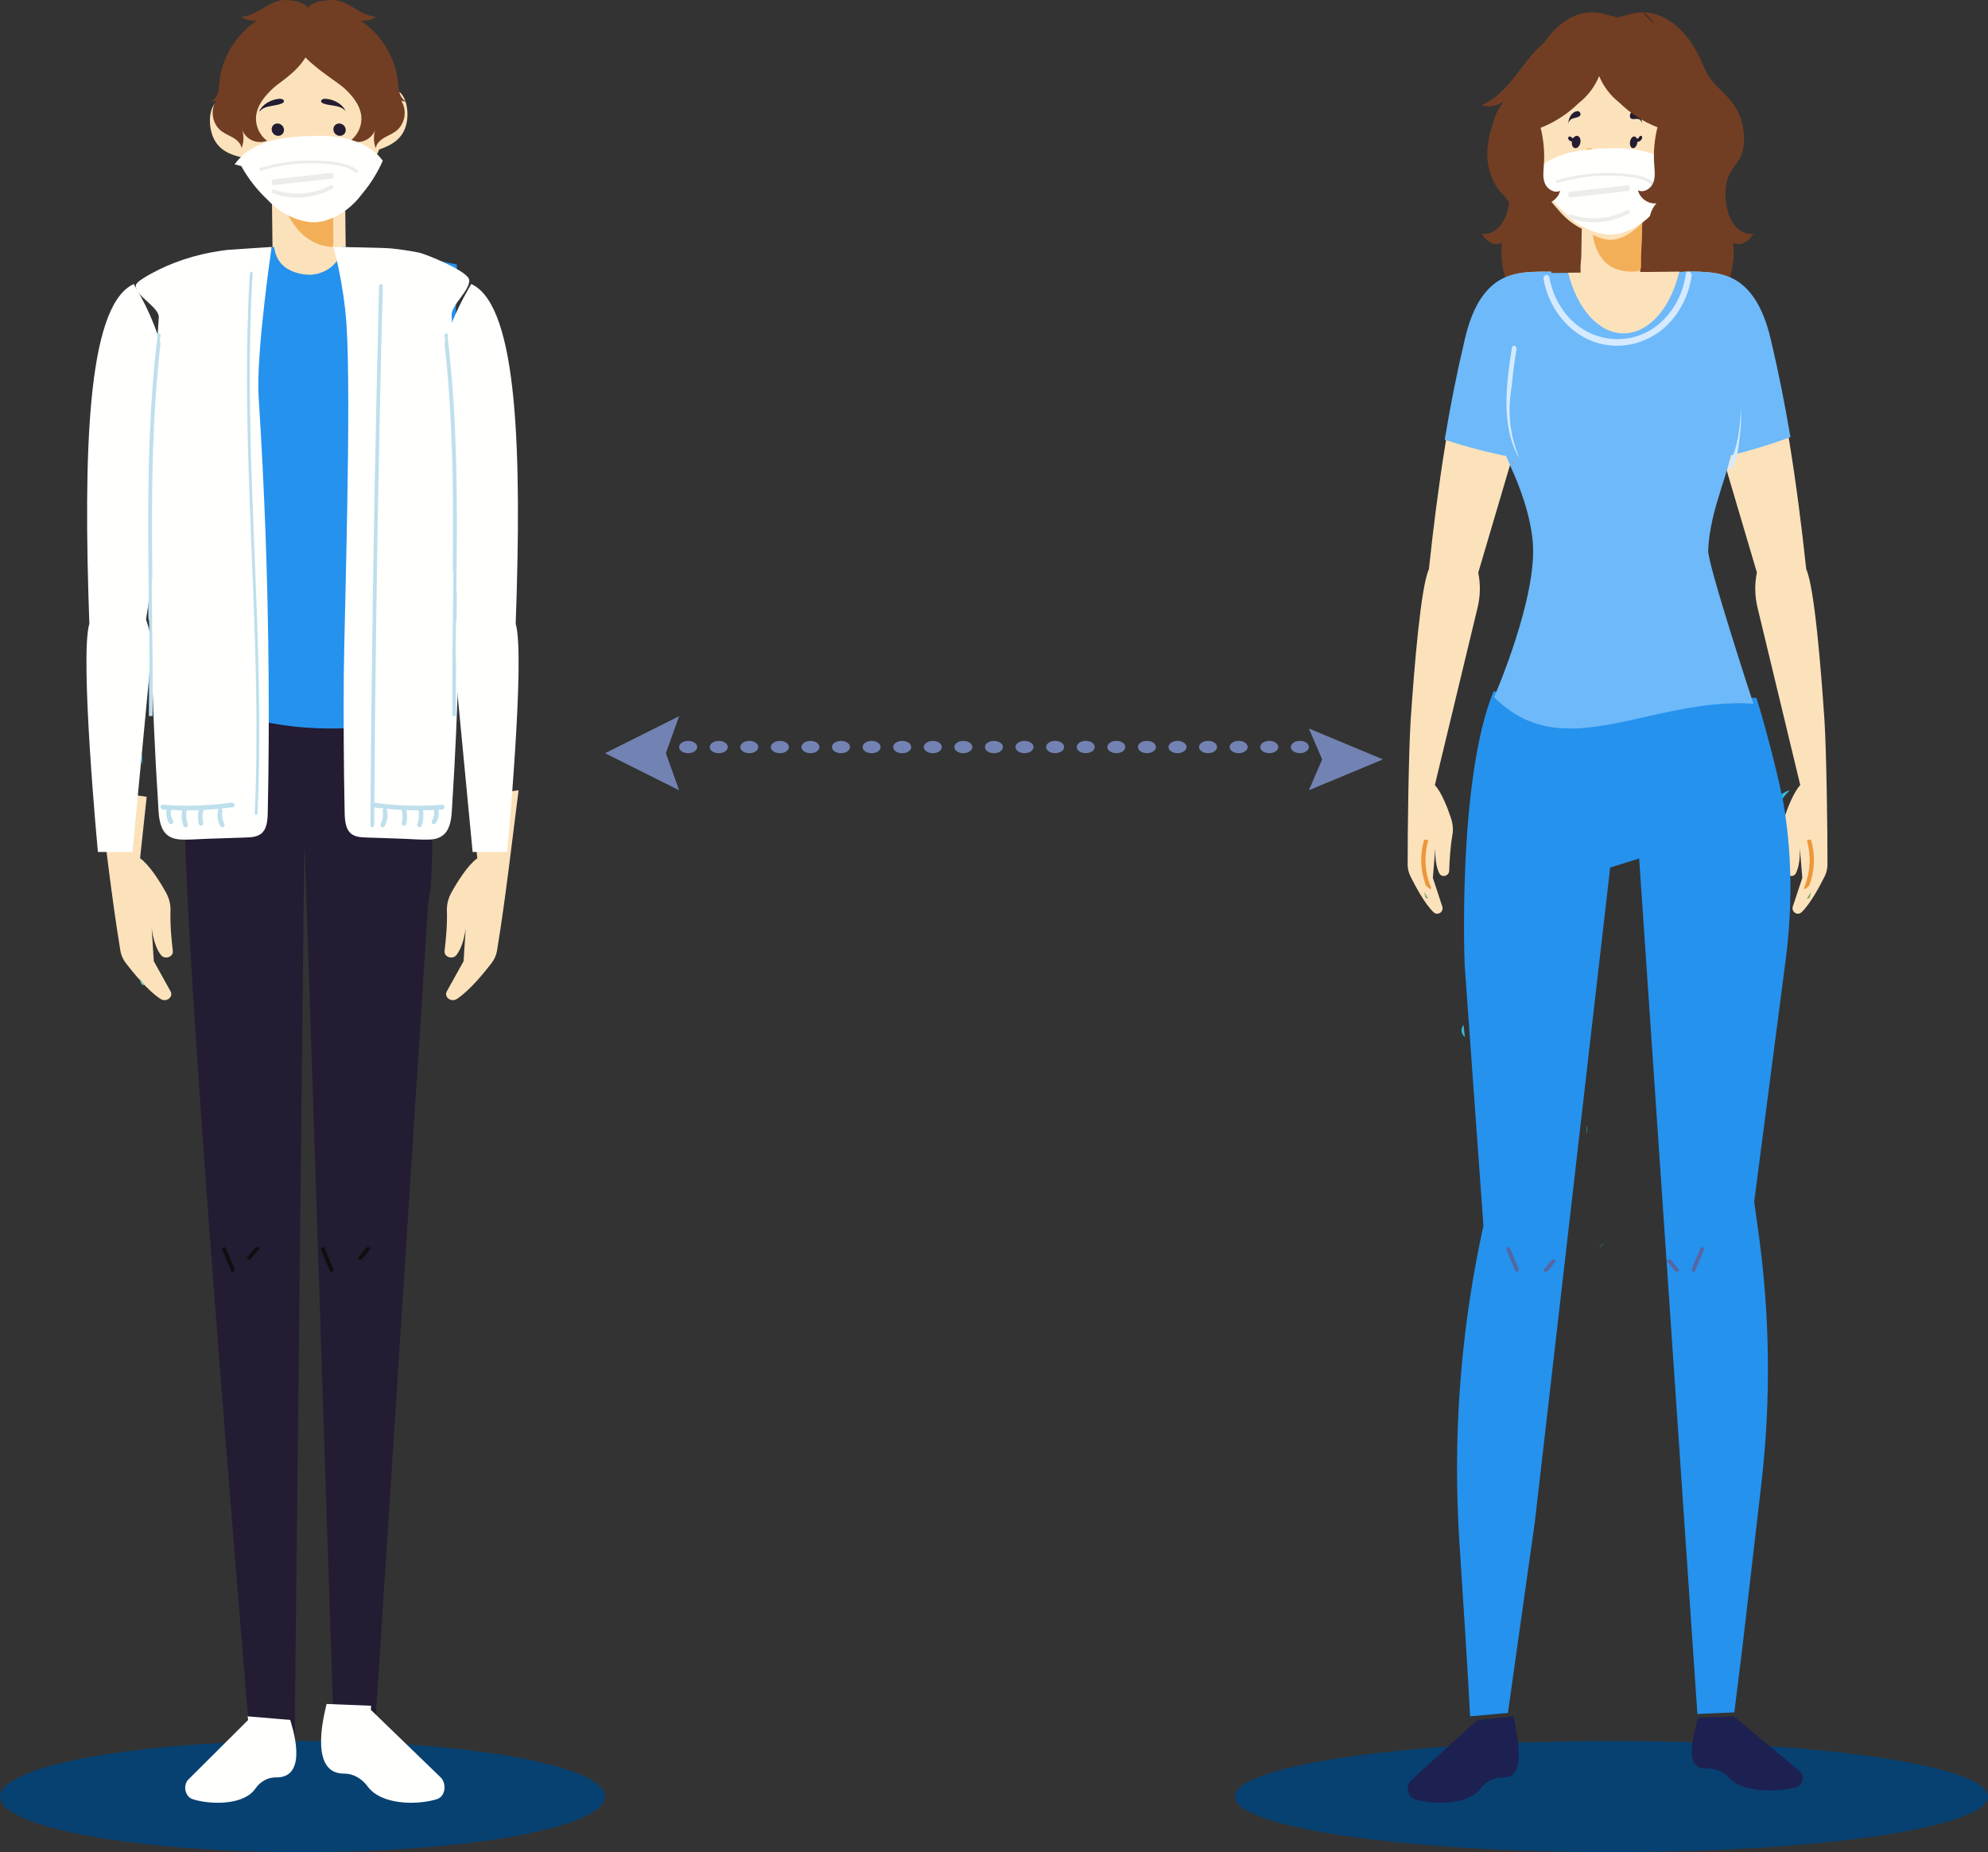 <svg xmlns="http://www.w3.org/2000/svg" xmlns:xlink="http://www.w3.org/1999/xlink" width="161" height="150" viewBox="0 0 161 150">
    <rect x="0" y="0" width="161" height="150" fill="#333333" stroke="none"/>
    <defs>
        <path id="g1mgf8t8pa" d="M2.143 3.988H.006V.239H3.52v3.3c-.452.166-.911.316-1.377.449"/>
        <path id="6yd0at6amc" d="M2.841.469C2.1 1.47 1.282 2.405.4 3.263V.469h2.442"/>
        <path id="cvwefp5ile" d="M3.26 3.991H.19V.243H3.32c.032.495.048.996.048 1.5 0 .76-.037 1.51-.108 2.248"/>
    </defs>
    <g fill="none" fill-rule="evenodd">
        <g>
            <g>
                <path fill="#33BBDB" d="M8.62 68.85c-.128-.208-.212-.446-.24-.7h.16l.08.7M24.613 69c-.076 0-.152-.003-.226-.007l.012-.348.107-.645.107 1M11.545 61.965c-.058-.173-.09-.358-.09-.55 0-.13.015-.258.043-.38l.047.93M144.09 65c-.03-.065-.044-.134-.044-.205 0-.345.368-.644.909-.795-.316.318-.608.663-.866 1" transform="translate(-876 -1524) translate(876 1524)"/>
                <g transform="translate(-876 -1524) translate(876 1524) translate(118 104)">
                    <mask id="xsrvudtsqb" fill="#fff">
                        <use xlink:href="#g1mgf8t8pa"/>
                    </mask>
                    <path fill="#33BBDB" d="M1.047 2.463C1 2.357.975 2.238.975 2.113c0-.213.075-.408.197-.556-.043.302-.085.604-.125.906" mask="url(#xsrvudtsqb)"/>
                </g>
                <g transform="translate(-876 -1524) translate(876 1524) translate(128 99)">
                    <mask id="ulwmi8u38d" fill="#fff">
                        <use xlink:href="#6yd0at6amc"/>
                    </mask>
                    <path fill="#33BBDB" d="M1.505 2.11c.077-.184.21-.335.374-.43-.122.145-.247.288-.374.43" mask="url(#ulwmi8u38d)"/>
                </g>
                <path fill="#33BBDB" d="M128.456 91.856l.08-.712c.006.055.008.111.008.168 0 .19-.032.374-.089.544" transform="translate(-876 -1524) translate(876 1524)"/>
                <g transform="translate(-876 -1524) translate(876 1524) translate(133 85)">
                    <mask id="l2nykxsq6f" fill="#fff">
                        <use xlink:href="#cvwefp5ile"/>
                    </mask>
                    <path fill="#33BBDB" d="M1.231 2.473c-.047-.108-.074-.23-.074-.356 0-.088.013-.173.037-.252l.037.608" mask="url(#l2nykxsq6f)"/>
                </g>
                <path fill="#33BBDB" d="M118.64 84c-.177-.162-.28-.355-.28-.563 0-.156.058-.305.162-.437l.117 1M115.385 70l.155-1c-.008.314.007.656.075.991-.075.006-.151.009-.23.009" transform="translate(-876 -1524) translate(876 1524)"/>
                <path fill="#074171" d="M130.5 150c-16.844 0-30.5-2.014-30.5-4.5 0-2.485 13.656-4.5 30.5-4.5s30.5 2.015 30.5 4.5c0 2.486-13.656 4.5-30.5 4.5M24.5 150C10.97 150 0 147.986 0 145.5c0-2.485 10.97-4.5 24.5-4.5 13.531 0 24.5 2.015 24.5 4.5 0 2.486-10.969 4.5-24.5 4.5" transform="translate(-876 -1524) translate(876 1524)"/>
                <path fill="#7283B3" d="M53.5 61c-.067 0-.13-.013-.19-.04-.06-.024-.117-.06-.163-.107-.094-.093-.147-.22-.147-.353 0-.034.003-.067.01-.1l.03-.094c.01-.03.026-.056.043-.083.02-.03.04-.053.064-.077.116-.116.29-.17.45-.136.033.006.066.013.093.026.033.014.06.03.086.047.03.02.054.04.077.063.024.024.044.047.064.077.016.027.033.053.046.083l.027.094c.006.033.01.066.01.1 0 .133-.05.26-.147.353-.093.093-.22.147-.353.147M94.632 60.498c0-.275.326-.498.73-.498.4 0 .73.223.73.498 0 .276-.33.498-.73.498-.404 0-.73-.222-.73-.498zm2.473 0c0-.275.326-.498.73-.498.405 0 .73.223.73.498 0 .276-.325.498-.73.498-.404 0-.73-.222-.73-.498zm2.478 0c0-.275.326-.498.73-.498.404 0 .73.223.73.498 0 .276-.326.498-.73.498-.404 0-.73-.222-.73-.498zm2.479 0c0-.275.326-.498.73-.498.403 0 .73.223.73.498 0 .276-.327.498-.73.498-.404 0-.73-.222-.73-.498zm2.478 0c0-.275.326-.498.73-.498.404 0 .73.223.73.498 0 .276-.326.498-.73.498-.404 0-.73-.222-.73-.498zm-19.819.004c0-.276.326-.498.73-.502.404.004.73.223.73.498 0 .276-.326.498-.73.498-.404 0-.73-.222-.73-.494zm2.478-.004c0-.275.326-.498.73-.498.404 0 .73.223.73.498 0 .276-.326.498-.73.498-.404 0-.73-.222-.73-.498zm3.208.498c-.404 0-.73-.222-.73-.498 0-.275.326-.498.73-.498.404 0 .73.223.73.498 0 .276-.326.498-.73.498zm1.748-.498c0-.275.325-.498.73-.498.404 0 .73.223.73.498 0 .276-.326.498-.73.498-.405 0-.73-.222-.73-.498zm-17.341.004c0-.276.326-.498.73-.498.404 0 .73.222.73.498 0 .272-.326.498-.73.498-.404 0-.73-.226-.73-.498zm2.473 0c0-.276.326-.498.73-.498.405 0 .73.222.73.498 0 .272-.325.498-.73.498-.399 0-.73-.223-.73-.498zm2.478 0c0-.276.326-.498.73-.498.404 0 .73.222.73.498 0 .272-.326.498-.73.498-.404 0-.73-.226-.73-.498zm2.478 0c0-.276.326-.498.73-.498.404 0 .73.222.73.498 0 .272-.326.498-.73.498-.404 0-.73-.226-.73-.498zm-24.765 0c0-.276.327-.498.73-.498.405 0 .73.222.73.498 0 .275-.325.498-.73.498-.403 0-.73-.223-.73-.498zm2.473 0c0-.276.332-.498.736-.498.398 0 .725.222.725.498 0 .275-.327.498-.725.498-.404 0-.736-.223-.736-.498zm2.478 0c0-.276.327-.498.73-.498.405 0 .73.222.73.498 0 .275-.325.498-.73.498-.403 0-.73-.223-.73-.498zm2.478 0c0-.276.326-.498.726-.498.404 0 .73.222.73.498 0 .275-.326.498-.73.498-.4 0-.726-.223-.726-.498zm2.473 0c0-.276.327-.498.73-.498.405 0 .73.222.73.498 0 .275-.325.498-.73.498-.403 0-.73-.223-.73-.498zm2.478 0c0-.276.326-.498.73-.498.405 0 .73.222.73.498 0 .275-.325.498-.73.498-.404 0-.73-.223-.73-.498zm2.478 0c0-.276.326-.498.73-.498.405 0 .73.222.73.498 0 .275-.325.498-.73.498-.404 0-.73-.223-.73-.498zm-17.336 0c0-.276.332-.498.73-.498.404 0 .736.222.736.498-.006.275-.332.498-.736.498-.398 0-.73-.223-.73-.498zM107.5 61c-.066 0-.13-.013-.19-.037-.06-.026-.117-.063-.163-.11-.047-.046-.083-.1-.107-.16-.027-.063-.04-.126-.04-.193 0-.033.004-.066.01-.097.007-.033.017-.063.03-.093.013-.03.027-.06.047-.087l.06-.076.077-.064.086-.046c.03-.01.06-.02.093-.027.064-.013.13-.013.197 0l.093.027c.03.013.057.03.087.046l.074.064c.093.093.146.223.146.353 0 .067-.013.13-.036.193-.027.06-.064.114-.11.16-.047.047-.1.084-.16.11-.06.024-.127.037-.194.037" transform="translate(-876 -1524) translate(876 1524)"/>
                <path fill="#7283B3" d="M55 64L53.925 61 55 58 49 61 55 64M106 64L107.076 61.5 106 59 112 61.5 106 64" transform="translate(-876 -1524) translate(876 1524)"/>
                <path fill="#713E23" d="M142 18.933c-.67.08-1.384-.273-1.843-1.2-.459-.925-.58-2.486-.162-3.48.294-.698.79-1.028 1.058-1.764.34-.935.195-2.27-.176-3.161s-.92-1.442-1.452-1.967c-.532-.525-1.08-1.077-1.45-1.97l-.02-.048c-1.241-3.092-3.522-4.846-5.868-4.215L131 1.42l-1.086-.292c-2.347-.631-4.628 1.123-5.87 4.215l-.02.048c-.369.893-.917 1.445-1.45 1.97-.53.525-1.08 1.076-1.45 1.967-.372.891-.517 2.226-.177 3.16.268.737.764 1.067 1.058 1.766.417.993.297 2.554-.162 3.48-.46.926-1.173 1.278-1.843 1.2.439.72 1.067 1.003 1.63.734-.22 2.083.568 4.17 1.566 5.144.999.974 2.16 1.09 3.283 1.188-.176-.836-.097-1.845.2-2.548.268 1.105.863 1.826 1.483 2.142.621.316 5.055.316 5.676 0 .62-.316 1.215-1.037 1.483-2.142.297.703.376 1.712.2 2.548 1.122-.097 2.284-.214 3.283-1.188.997-.974 1.786-3.06 1.565-5.144.564.269 1.192-.014 1.631-.735" transform="translate(-876 -1524) translate(876 1524)"/>
                <path fill="#FCE2BB" d="M147.999 70.043c-.006.316-.082.633-.22.915-.368.745-1.147 2.223-1.878 2.92-.33.315-.85-.03-.707-.467l.769-2.317-.2-2.384c.014.662-.044 1.455-.32 2.01-.201.393-.794.233-.808-.21-.024-.768-.086-1.907-.253-2.866-.082-.457-.043-.929.105-1.367.272-.827.765-2.107 1.309-2.696l-3.468-14.402c-.22-.92-.235-1.883-.044-2.813l-2.675-9.045-.172-.584-.067-.215-.334-1.128c-.144-.487-.273-.979-.378-1.47-.822-3.834-3.697-8.257-2.264-11.921 2.111-.015 3.955-.03 5.37 1.854.84 1.114 1.275 2.486 1.586 3.854.606 2.651 1.113 5.308 1.548 7.975.563 3.445 1.008 6.91 1.38 10.407.655 1.421 1.18 7.815 1.477 12.218.162 2.462.258 9.333.244 11.732" transform="translate(-876 -1524) translate(876 1524)"/>
                <path fill="#6DB9FA" d="M145 35.4c-1.788.656-3.571 1.19-5.35 1.6l-.173-.572-.068-.21-.338-1.105c-.145-.476-.276-.958-.382-1.439-.831-3.753-3.74-8.084-2.29-11.672 2.135-.014 4-.028 5.43 1.816.851 1.091 1.291 2.434 1.605 3.773.614 2.596 1.126 5.198 1.566 7.808" transform="translate(-876 -1524) translate(876 1524)"/>
                <path fill="#7DA86C" d="M146.4 72.77c-.02 0-.04-.004-.06-.01.11-.177.215-.354.32-.53-.025.132-.052.263-.078.395-.022.099-.102.144-.183.144" transform="translate(-876 -1524) translate(876 1524)"/>
                <path fill="#ED973A" d="M146.205 72c-.07-.011-.124-.043-.104-.091.508-1.255.591-2.542.241-3.81-.017-.063.082-.099.178-.099.077 0 .153.023.167.073.335 1.216.281 2.45-.163 3.656-.104.09-.21.18-.319.271" transform="translate(-876 -1524) translate(876 1524)"/>
                <path fill="#FCE2BB" d="M123.338 33.924c-.105.496-.229.982-.377 1.469l-.335 1.134-.062.214-.238.803-2.608 8.827c.186.924.172 1.888-.048 2.807l-3.467 14.403c.55.59 1.037 1.869 1.313 2.696.144.437.187.91.105 1.372-.167.953-.234 2.097-.257 2.866-.015.443-.607.598-.803.205-.282-.556-.334-1.349-.325-2.01l-.195 2.384.764 2.321c.148.433-.377.779-.707.462-.726-.696-1.51-2.17-1.877-2.92-.138-.282-.215-.593-.22-.91-.014-2.398.082-9.269.244-11.73.296-4.41.827-10.803 1.476-12.224.358-3.352.778-6.68 1.313-9.99.449-2.807.98-5.605 1.614-8.388.31-1.372.745-2.745 1.586-3.859 1.418-1.883 3.257-1.868 5.373-1.853 1.432 3.663-1.448 8.092-2.269 11.921" transform="translate(-876 -1524) translate(876 1524)"/>
                <path fill="#6DB9FA" d="M125.605 22.003c1.438 3.535-1.452 7.808-2.277 11.504-.106.478-.23.948-.379 1.418l-.335 1.094-.063.207-.24.774c-1.773-.347-3.542-.807-5.311-1.39.45-2.709.983-5.409 1.62-8.095.312-1.324.748-2.649 1.592-3.724 1.424-1.817 3.27-1.803 5.393-1.788" transform="translate(-876 -1524) translate(876 1524)"/>
                <path fill="#7DA86C" d="M115.6 72.769c-.08 0-.161-.047-.181-.145-.028-.13-.053-.261-.078-.392.104.174.21.352.319.528-.02.005-.04.008-.06.008" transform="translate(-876 -1524) translate(876 1524)"/>
                <path fill="#ED973A" d="M115.795 72c-.11-.09-.215-.18-.32-.27-.443-1.206-.497-2.44-.162-3.657.014-.05.09-.073.167-.073.096 0 .195.036.178.099-.35 1.269-.267 2.555.242 3.81.02.049-.034.08-.105.091" transform="translate(-876 -1524) translate(876 1524)"/>
                <path fill="#1D2151" d="M145.425 144.755c-.078.019-.152.04-.23.056-1.476.324-4.136.335-5.138-.805-.441-.497-1.082-.785-1.75-.789l-.227-.003c-1.72-.007-.964-2.43-.575-4.085L140.4 139l5.286 4.383c.523.388.367 1.195-.26 1.372M121.851 143.95l-.224.003c-.662.005-1.298.334-1.736.91-.993 1.3-3.63 1.293-5.093.92-.077-.016-.15-.042-.228-.067-.621-.203-.776-1.129-.258-1.572l5.33-4.836 2.934-.308c.386 1.898.985 4.941-.725 4.95" transform="translate(-876 -1524) translate(876 1524)"/>
                <path fill="#2592EE" d="M144.614 77.738l-2.55 19.591.345 2.465c.932 6.698 1.02 13.502.253 20.23-.146 1.285-1.53 13.217-1.546 13.352-.319 2.54-.59 4.719-.648 5.204l-.012.101-2.991.131-4.716-69.285-2.347.733-6.101 53.003-2.168 15.37-.007.052-.008.041-3.06.274c-.005-.064-.009-.131-.012-.199-.146-2.93-.503-8.54-.852-13.87-.038-.59-.073-1.18-.096-1.77-.372-8.02.315-16.064 2.04-23.89l-1.518-21.083S118 63.326 120.947 56l21.3.518c.58 1.81 1.919 6.79 2.272 9.048.629 4.03.62 8.13.095 12.172" transform="translate(-876 -1524) translate(876 1524)"/>
                <path fill="#6DB9FA" d="M142 56.99c-2.976-.185-5.767.402-8.382.988-4.783 1.073-8.975 2.146-12.618-1.513 0 0 3.571-8.15 3.124-12.664-.205-2.11-.978-4.269-1.85-6.163-.71-1.536-1.026-3.115-.836-4.804.141-1.26.463-2.497.637-3.748.205-1.428-.02-6.703 1.12-6.855 0 0 1.425-.211 2.277-.123h.379c1.323-.014 5.975-.054 9.046-.083.213 0 .418-.005.612-.005h.005c.94-.01 1.664-.015 2-.02h.233s.03.098.103.285c.545 1.693 3.118 9.69 2.724 12.64-.452 3.44-2.058 6.06-2.238 9.637C138.283 45.66 142 56.99 142 56.99" transform="translate(-876 -1524) translate(876 1524)"/>
                <path fill="#FCE2BB" d="M136 22c-.39 1.636-1.11 3.007-2.036 3.895-.725.704-1.569 1.105-2.476 1.105-2.035 0-3.777-2.032-4.488-4.913 1.233-.014 5.568-.053 8.43-.082.198 0 .389-.005.57-.005" transform="translate(-876 -1524) translate(876 1524)"/>
                <path fill="#5666A1" d="M122.848 103c-.055 0-.11-.028-.134-.083l-.695-1.661c-.036-.084-.023-.184.055-.234.023-.015.05-.022.079-.022.054 0 .11.028.133.083l.695 1.66c.036.085.023.185-.055.235-.023.015-.05.022-.078.022M125.18 103c-.033 0-.065-.005-.093-.014-.088-.032-.109-.098-.064-.15l.64-.782c.029-.036.094-.054.157-.054.033 0 .065.005.092.014.09.032.11.098.066.15l-.64.782c-.03.036-.095.054-.159.054M137.152 103c-.028 0-.055-.007-.078-.022-.078-.05-.09-.15-.056-.234l.696-1.66c.023-.056.079-.084.133-.084.028 0 .056.007.079.022.078.05.09.15.055.234l-.695 1.66c-.023.056-.08.084-.134.084M135.82 103c-.064 0-.129-.018-.158-.054l-.64-.781c-.043-.053-.024-.12.066-.15.027-.01.06-.015.092-.015.063 0 .128.018.157.054l.64.781c.045.053.024.12-.065.15-.027.01-.059.015-.092.015" transform="translate(-876 -1524) translate(876 1524)"/>
                <path fill="#FCE2BB" d="M133 18l-.072 1.748c-.008.167-.012.338-.024.509-.012.153-.024.306-.04.46-.004.078-.004.434-.004.836l-.004.114c0 .054-.004.107-.012.157-.04.761-.267 1.503-.67 2.175-.939 1.61-3.643 1.186-3.906-.612l-.028-.178c-.096-.278-.16-.567-.196-.855-.048-.327-.056-.662-.028-.997l.049-.655v-.217l.035-2.012L133 18" transform="translate(-876 -1524) translate(876 1524)"/>
                <path fill="#251B26" d="M133 21l.004-.072v.07L133 21m.004-.454c0-.235.002-.415.006-.468.014-.095.026-.19.038-.285-.011.096-.023.191-.038.286-.003.052-.005.232-.006.467m.09-1.292l.008-.143.007-.111-.007.112-.008.142" transform="translate(-876 -1524) translate(876 1524)"/>
                <path fill="#F3AF58" d="M132.142 22c-.413 0-.832-.069-1.249-.21l-.022-.007c-1.014-.349-1.725-1.472-1.871-2.768.284.149.58.262.884.333l.09.016c.058.016.114.032.173.043l.118.005.098.006.155.002c.025 0 .05 0 .073-.002.076-.011.157-.022.233-.038l.097-.016c.039-.01.077-.01.115-.022.059-.022.11-.048.17-.064l.084-.032c.637-.248 1.214-.68 1.71-1.246l-.043 1.486-.004.168c-.007.209-.015.422-.027.633-.006.112-.013.223-.021.335-.003.062-.004.274-.004.55v.448l-.002.084-.17.249c-.193.03-.389.047-.587.047" transform="translate(-876 -1524) translate(876 1524)"/>
                <path fill="#FCE2BB" d="M123.1 9.492c.277-.018.588.09.892.28.446-1.847 1.467-3.8 2.702-5.132.52-.663 1.11-1.09 1.748-1.34.346-.159.695-.263 1.041-.286.239-.015.474-.018.705-.01.232.002.467.016.705.042.345.038.689.157 1.026.331.627.279 1.197.731 1.688 1.417 1.174 1.384 2.108 3.381 2.472 5.245.312-.175.628-.27.904-.24.922.1 1.19 1.572.913 2.676-.354 1.4-1.427 1.818-2.418 2.076-.472.921-1.132 1.819-1.885 2.565-.792.892-1.802 1.544-2.944 1.794l-.1.021c-.067.014-.132.032-.199.043-.045.006-.09.005-.136.01l-.115.009c-.088.005-.176.009-.265.006-.088-.001-.176-.008-.264-.018l-.114-.014-.136-.016c-.067-.014-.131-.035-.196-.051l-.1-.027c-1.13-.3-2.11-.996-2.862-1.922-.72-.78-1.338-1.704-1.769-2.645-.98-.303-2.032-.767-2.323-2.182-.23-1.115.105-2.573 1.03-2.632" transform="translate(-876 -1524) translate(876 1524)"/>
                <path fill="#F3AF58" d="M128 13c.232-.276.367-.568.418-.866.014-.079.174-.134.311-.134l.038.001c.172.014.246.097.231.183-.046.272-.166.54-.353.795L128 13" transform="translate(-876 -1524) translate(876 1524)"/>
                <path fill="#FFFFFE" d="M130.595 12.004c-2.237.052-4.98.204-6.508 2.19l-.087.115c.148.042.291.078.434.115l.108.026c.526.964 1.251 1.902 2.063 2.672.864.922 1.942 1.582 3.142 1.808l.107.015c.072.016.138.032.21.042l.143.005.117.006c.097 0 .19.005.276 0 .092-.01.19-.021.281-.037l.118-.016c.046-.01.092-.01.138-.021.071-.021.132-.047.204-.063l.102-.031c1.17-.367 2.171-1.153 2.917-2.174.664-.786 1.231-1.708 1.64-2.64-1.21-1.677-3.515-2.06-5.405-2.012" transform="translate(-876 -1524) translate(876 1524)"/>
                <path fill="#ECECE8" d="M133.961 14.8c-.65-.569-1.73-.69-2.655-.76-1.114-.082-2.235-.038-3.33.131-.644.1-1.273.244-1.883.429-.173.052-.083.263.091.21 1.293-.39 2.673-.592 4.065-.59.674.002 1.355.046 2.014.153.563.092 1.116.251 1.505.592.123.107.315-.058.193-.165M131.853 15c-1.573.177-3.147.355-4.722.531-.184.02-.17.488.015.468l4.723-.53c.184-.02.17-.49-.016-.468M131.76 17.02c-1.41.754-3.086.865-4.585.328-.185-.066-.248.245-.066.31 1.581.566 3.337.42 4.818-.373.173-.093.005-.358-.167-.266" transform="translate(-876 -1524) translate(876 1524)"/>
                <path fill="#231C32" d="M132.907 11.004c-.068-.017-.125.021-.15.089l.003-.009-.031.06-.037.04-.036.022-.048.014h-.05c-.042-.097-.11-.161-.196-.168-.164-.012-.323.19-.356.45-.033.263.073.485.236.497.164.013.323-.189.356-.45l.003-.058c.065-.003.13-.021.187-.053.099-.056.169-.156.206-.268.023-.066-.024-.15-.087-.166M127.717 11c-.11-.007-.218.062-.297.173l-.076-.002h-.02l-.017-.005-.016-.009-.01-.01-.014-.022.007.015-.003-.003-.016-.03-.042-.036c-.03-.018-.077-.026-.111-.015-.036.012-.07.032-.087.065l-.015.034v.076l.031.065.046.056.056.045.033.02.068.027.071.011-.004.02c-.038.277.086.51.277.524.19.014.377-.2.415-.475.039-.276-.085-.51-.276-.523M127.875 9.03c-.06-.035-.12-.034-.177-.024-.373.064-.648.466-.698.994.023-.072.05-.14.09-.191l.008-.008.074-.09c.102-.095.231-.13.359-.16.127-.029.258-.053.37-.127.053-.037.106-.097.098-.191-.007-.086-.064-.168-.124-.203M132.093 9.103c.05-.068.107-.088.16-.097.35-.06.645.346.747.994-.028-.083-.06-.158-.103-.208l-.008-.006c-.024-.036-.05-.066-.078-.088-.104-.08-.226-.077-.346-.066-.12.012-.243.03-.354-.022-.053-.025-.108-.081-.11-.204-.004-.11.04-.236.092-.303" transform="translate(-876 -1524) translate(876 1524)"/>
                <path fill="#713E23" d="M137.205 8.147c.488.4 1.192.531 1.795.334-1.068-.463-1.894-1.336-2.613-2.241-.72-.905-1.372-1.875-2.239-2.644-.122-.109-.306-.24-.532-.386-2.597-1.673-6.006-1.619-8.494.21-.107.079-.198.151-.27.215-.867.77-1.52 1.739-2.238 2.644-.72.906-1.545 1.778-2.614 2.24.603.199 1.307.068 1.796-.333-.665 1.141-1.196 2.383-1.322 3.693-.125 1.31.195 2.697 1.067 3.693.35.401.812.794.827 1.324.013.512-.4.925-.784 1.27.726.193 1.535.055 2.152-.368.568.562.75 1.47.439 2.202.622-.306 1.084-.908 1.215-1.58.13-.673-.074-1.4-.537-1.911.668.073 1.352-.413 1.49-1.06-.452.239-1.034-.122-1.226-.591-.194-.47-.12-.998-.084-1.502.072-1.008-.018-2.027-.266-3.007 1.157-.448 2.212-1.14 3.091-2.004.732-.569 1.301-1.332 1.65-2.183.35.835.914 1.583 1.634 2.143.88.865 1.934 1.556 3.091 2.004-.248.98-.338 2-.266 3.007.036.505.11 1.033-.083 1.502-.193.47-.774.83-1.228.591.14.648.823 1.133 1.491 1.06-.463.51-.667 1.239-.537 1.91.131.673.594 1.275 1.215 1.582-.31-.731-.129-1.64.44-2.202.617.423 1.426.561 2.151.368-.383-.345-.797-.758-.784-1.27.015-.53.476-.923.827-1.325.873-.996 1.192-2.383 1.067-3.692-.126-1.31-.657-2.552-1.321-3.693" transform="translate(-876 -1524) translate(876 1524)"/>
                <path fill="#1B1728" d="M134 2l-.04-.051c-.306-.384-.628-.7-.96-.949.258.125.507.335.728.614.095.12.186.249.272.386" transform="translate(-876 -1524) translate(876 1524)"/>
                <path fill="#8C93B6" d="M122.555 37.603c-.038-.052-.074-.102-.11-.156l.016-.05.094.206" transform="translate(-876 -1524) translate(876 1524)"/>
                <path fill="#E8825A" d="M122.553 37.59l-.121-.18c.028.007.058.013.087.018l.05.11-.016.052" transform="translate(-876 -1524) translate(876 1524)"/>
                <path fill="#D5EAFF" d="M123 37l-.033-.008c-1.423-2.584-.98-5.92-.523-8.825.018-.117.087-.167.161-.167.112 0 .234.115.207.29-.148.935-.298 1.93-.38 2.93-.055.372-.104.745-.139 1.12-.149 1.592.1 3.08.657 4.529L123 37" transform="translate(-876 -1524) translate(876 1524)"/>
                <path fill="#6DB9FA" d="M140.064 37c.205-.765.38-1.552.486-2.389.058-.441.05-.997-.007-1.628.018-1.576-.265-3.198-.538-4.68-.034-.183.116-.303.253-.303.091 0 .176.053.198.175.532 2.888 1.047 6.183-.392 8.825" transform="translate(-876 -1524) translate(876 1524)"/>
                <path fill="#D5EAFF" d="M140.149 38c-.106 0-.205-.238-.112-.416.69-1.327.92-2.93.933-4.584.036.62.041 1.164.005 1.597-.068.82-.178 1.593-.307 2.343-.119.339-.259.666-.422.98-.03.056-.064.08-.097.08M130.952 28c-.632 0-1.268-.106-1.88-.324-2.076-.74-3.66-2.749-4.067-5.083-.035-.201.12-.332.263-.332.095 0 .184.057.207.19.21 1.2.734 2.308 1.513 3.186 1.063 1.196 2.526 1.83 4.012 1.83.621 0 1.245-.111 1.847-.337 1.965-.737 3.377-2.715 3.68-4.937.018-.135.103-.193.196-.193.142 0 .301.133.274.334-.181 1.333-.745 2.583-1.582 3.571-1.152 1.36-2.797 2.095-4.463 2.095" transform="translate(-876 -1524) translate(876 1524)"/>
                <path fill="#FCE2BB" d="M28 20.336v.018c.003.304-.041.737-.133 1.234-.274 1.527-.968 2.12-1.857 2.328-1.997.464-3.906-1.054-3.931-3.014L22 14.062c-.013-1.116.921-2.029 2.088-2.044L25.785 12c.565-.006 1.08.199 1.46.54.414.363.672.882.68 1.46L28 20.336" transform="translate(-876 -1524) translate(876 1524)"/>
                <path fill="#F3AF58" d="M26.94 20c-.046 0-.092-.001-.137-.004-1.756-.11-3.204-1.532-3.803-3.44.343.189.703.329 1.077.412l.093.015c.063.016.12.033.183.043l.125.006.102.006.164.002c.026 0 .052 0 .077-.002.08-.012.165-.022.245-.039l.103-.016c.04-.01.08-.01.12-.021.062-.022.116-.049.178-.065l.09-.032c.509-.189.981-.485 1.408-.865L27 19.688h-.005c-.015.109-.033.213-.055.312" transform="translate(-876 -1524) translate(876 1524)"/>
                <path fill="#FCE2BB" d="M32.953 9.84c-.24 1.409-1.253 1.917-2.212 2.254l-.034.015-.103.24c-.391.87-.934 1.73-1.57 2.464-.715.953-1.674 1.686-2.794 2.028l-.098.03c-.068.014-.127.039-.195.058-.045.01-.089.01-.133.02l-.112.014c-.088.015-.181.025-.27.035-.082.004-.17 0-.263 0l-.113-.005-.137-.005c-.068-.01-.132-.025-.2-.04l-.103-.014c-1.15-.21-2.182-.826-3.01-1.686-.777-.719-1.472-1.594-1.976-2.494l-.102-.024c-.137-.034-.274-.069-.416-.108-.832-.254-1.64-.709-1.972-1.857-.323-1.096-.102-2.576.817-2.708.27-.04.592.043.91.204.299-1.872 1.16-3.906 2.285-5.328.465-.704 1.018-1.178 1.634-1.476.333-.191.67-.318 1.013-.372.24-.035.475-.054.704-.063.23-.02.47-.025.71-.02.342.015.7.102 1.047.25.65.229 1.257.635 1.8 1.275 1.282 1.291 2.373 3.202 2.887 5.03.293-.195.601-.317.88-.307.93.024 1.316 1.471 1.126 2.59" transform="translate(-876 -1524) translate(876 1524)"/>
                <path fill="#713E23" d="M33 8.265c-.311-.102-.524-.391-.626-.696-.103-.304-.114-.63-.147-.948-.204-1.974-1.343-3.837-3.026-4.947.447.052.913-.064 1.281-.318-.584-.024-1.123-.305-1.625-.599-.503-.293-1.008-.611-1.58-.724-.533-.105-1.775.04-2.202.438-.05.047-.103.103-.155.157-.04-.054-.08-.11-.13-.157-.427-.397-1.535-.543-2.066-.438-.573.113-1.078.431-1.581.724-.502.294-1.04.575-1.625.599.368.254.833.37 1.28.318-1.682 1.11-2.821 2.973-3.026 4.947-.033.319-.044.644-.146.948-.102.305-.315.594-.626.696l.503-.101c-.505.769-.305 1.901.435 2.46.294.221.649.353.965.544.317.192.613.472.667.832.198-.522.196-1.114-.006-1.635.108.415.404.778.792.974.39.195.864.218 1.27.063-.61-.455-.958-1.228-.888-1.976.085-.923.738-1.695 1.43-2.326.489-.444 1.831-1.22 2.571-2.447 1.062 1.086 2.637 2.033 3.092 2.447.693.63 1.346 1.403 1.431 2.326.07.748-.278 1.52-.89 1.976.408.155.883.132 1.271-.063.39-.196.685-.56.793-.974-.202.521-.204 1.113-.006 1.635.055-.36.35-.64.666-.832.317-.19.671-.323.966-.544.74-.559.94-1.691.435-2.46l.503.1" transform="translate(-876 -1524) translate(876 1524)"/>
                <path fill="#231C32" d="M21.057 9l-.003-.001L21 8.992c.238-.489.82-.879 1.495-.977.107-.016.22-.025.322.004.102.027.19.101.183.184-.007.091-.12.156-.227.197-.224.085-.472.123-.715.166-.243.042-.49.091-.699.194-.123.06-.229.144-.302.24M26.17 8.022c.096-.03.206-.025.31-.012.688.083 1.288.483 1.52.99-.06-.07-.127-.136-.214-.188l-.015-.007c-.05-.035-.102-.066-.158-.092-.208-.095-.448-.137-.686-.173-.236-.035-.478-.066-.698-.143-.106-.038-.216-.098-.228-.188-.01-.081.07-.156.168-.187" transform="translate(-876 -1524) translate(876 1524)"/>
                <path fill="#F3AF58" d="M25.291 13c-.06 0-.12-.007-.18-.02-.066-.016-.117-.083-.11-.173.005-.072.057-.143.115-.143.006 0 .012 0 .017.002.055.012.11.02.165.02.082 0 .164-.016.243-.05.064-.027.13-.064.184-.115l.035-.043-.004-.007c-.003-.046-.031-.1-.045-.141-.127-.374-.279-.733-.454-1.073-.036-.07-.037-.163.017-.222.021-.022.05-.035.08-.035.036 0 .071.018.091.057.11.214.213.434.306.66.045.108.087.217.127.328.041.114.092.234.115.357.05.271-.162.43-.33.51-.119.058-.245.088-.372.088" transform="translate(-876 -1524) translate(876 1524)"/>
                <path fill="#231C32" d="M22.002 10.514c.025.276.267.494.543.486.274-.008.478-.238.453-.514-.025-.276-.268-.494-.543-.486-.275.008-.478.238-.453.514M27.002 10.514c.024.276.267.494.543.486.274-.008.478-.238.453-.514-.025-.276-.268-.494-.543-.486-.275.008-.478.238-.453.514" transform="translate(-876 -1524) translate(876 1524)"/>
                <path fill="#FFFFFE" d="M25.595 11.004c-2.237.053-4.98.205-6.508 2.19l-.087.115c.148.042.291.079.434.115l.108.026c.526.965 1.252 1.902 2.063 2.672.864.922 1.942 1.582 3.142 1.808l.107.015c.072.016.138.032.21.042l.143.006.117.005c.097 0 .19.005.276 0 .092-.011.19-.021.281-.037l.118-.016c.046-.01.092-.01.138-.021.071-.02.132-.047.204-.062l.102-.032c1.17-.367 2.171-1.153 2.917-2.174.664-.786 1.231-1.708 1.64-2.64-1.21-1.676-3.515-2.06-5.405-2.012" transform="translate(-876 -1524) translate(876 1524)"/>
                <path fill="#ECECE8" d="M28.961 13.8c-.649-.569-1.73-.69-2.655-.76-1.114-.083-2.235-.038-3.33.131-.644.1-1.273.244-1.883.429-.173.052-.083.263.091.21 1.293-.39 2.673-.593 4.066-.59.673.002 1.353.046 2.013.153.563.092 1.116.252 1.505.592.123.108.315-.058.193-.165M26.853 14l-4.722.53c-.184.022-.17.49.015.47l4.723-.531c.184-.021.17-.49-.016-.468M26.76 15.02c-1.41.755-3.085.865-4.585.328-.185-.066-.248.245-.066.31 1.582.567 3.337.42 4.818-.373.173-.093.005-.358-.167-.266" transform="translate(-876 -1524) translate(876 1524)"/>
                <path fill="#231C32" d="M16 55c.012.384-1.182 8.396-.976 13.996.281 7.653 1.25 21.586 2.278 35.166.722 9.527 1.471 18.873 2.033 25.763.142 1.725.273 3.292.386 4.675v.004c.196 2.392.35 4.212.441 5.274.055.69.09 1.058.09 1.058l3.61.023.012-1.057.757-70.276.05-1.013 2.34 71.309.036 1.057 3.251.021.067-1.058 4.294-66.67c.036-.274.068-.551.097-.83l.045.02c.791-7.816-1.154-16.067-1.154-16.067L16 55" transform="translate(-876 -1524) translate(876 1524)"/>
                <path fill="#FFFFFE" d="M27.675 143.633l.235.004c.7.012 1.385.39 1.866 1.045 1.096 1.491 3.88 1.497 5.412 1.083.082-.018.158-.047.24-.075.649-.223.78-1.278.216-1.787l-5.608-5.425c-.006-.03.001-.149.02-.335L26.449 138c-.093.454-1.507 5.44 1.227 5.633M22.536 143.943l-.215.002c-.638.002-1.241.332-1.643.915-.917 1.322-3.457 1.296-4.878.908-.076-.018-.146-.044-.223-.07-.605-.208-.783-1.154-.298-1.603l4.813-4.795c.004-.027-.01-.134-.038-.3l3.451.29c.11.406 1.515 4.512-.97 4.653" transform="translate(-876 -1524) translate(876 1524)"/>
                <path fill="#0E0E0F" d="M18.848 103c-.055 0-.11-.028-.134-.084l-.695-1.66c-.036-.084-.023-.183.055-.234.023-.015.05-.022.078-.022.055 0 .11.028.134.084l.695 1.66c.036.084.022.184-.055.234-.023.015-.05.022-.078.022M20.18 102c-.033 0-.065-.005-.092-.014-.09-.032-.11-.097-.065-.15l.64-.782c.029-.036.094-.054.158-.054.032 0 .064.005.091.014.09.032.11.098.065.151l-.64.781c-.029.036-.094.054-.158.054M26.847 103c-.054 0-.11-.028-.133-.084l-.695-1.66c-.036-.084-.023-.183.055-.234.023-.015.05-.022.079-.022.054 0 .11.028.133.084l.695 1.66c.036.084.023.184-.055.234-.023.015-.05.022-.079.022M29.179 102c-.032 0-.064-.005-.091-.014-.09-.032-.11-.097-.066-.15l.64-.782c.03-.036.095-.054.159-.054.032 0 .064.005.091.014.09.032.11.098.066.151l-.64.781c-.03.036-.095.054-.16.054" transform="translate(-876 -1524) translate(876 1524)"/>
                <path fill="#2592EE" d="M36.333 31.234c-.284 1.83-.563 3.88-.802 6.07-.54 4.94-.883 10.586-.57 15.996.073 1.221-.015 2.442-.254 3.633l-.507 1.045-.122.247c-.062.011-.125.023-.187.037-1.545.303-3.042.516-4.502.631-5.086.411-9.67-.347-13.976-2.598-.07-.347-.46-2.61-.386-2.95l.6-2.707.381-1.717s.111-6.352-.86-13.55c-.577-4.313-1.54-8.928-3.148-12.67 0-.037 7.275-2.193 10.213-2.701.232 2.352 2.943 2.252 2.943 2.252s2.199-.046 2.563-2.252l.567.021c1.27.047 2.535.193 3.784.435l4.925.958s.11 4.801-.662 9.82" transform="translate(-876 -1524) translate(876 1524)"/>
                <path fill="#FFFFFE" d="M36.575 25.558c-.057-.862 1.537-2.053 1.419-2.907-.095-.69-3.507-2.085-4.096-2.201-.726-.143-1.456-.252-2.188-.327C30.992 20.048 27 20 27 20s.817 2.798 1.056 6.213c.424 6.084-.185 24.588-.213 28.362-.029 3.758-.007 7.517.07 11.276.015.678.09 1.42.645 1.75.242.143.51.188.774.208.354.029.711.029 1.066.041l2.304.08c.723.024 1.458.1 2.18.057.57-.033 1.123-.255 1.42-.896.294-.636.29-1.438.334-2.151.118-1.862.218-3.727.301-5.594.167-3.748.265-7.502.293-11.258.03-3.756-.011-7.514-.12-11.27-.11-3.757-.288-7.51-.535-11.26M21.754 54.624c-.03-3.757-.11-7.518-.245-11.27-.136-3.738-.326-7.476-.563-11.203C20.718 28.678 22 20 22 20s-3.469.225-3.624.244c-.114.012-.314.04-.559.077-1.98.29-3.902.913-5.653 1.88-.64.355-1.13.688-1.159.892-.12.851 1.91 1.763 1.853 2.622-.254 3.735-.435 7.476-.544 11.218-.11 3.742-.152 7.487-.125 11.229.004.25.004.5.011.749.008.942.02 1.888.042 2.83 0 .099 0 .193.007.291l.004.11c.011.753.03 1.506.053 2.255.004.128.008.257.015.386 0 .11.004.22.008.329.004.133.007.26.015.39.038 1.267.087 2.534.144 3.802l.004.076c.003.094.007.192.014.287 0 .068.004.136.012.205 0 .113.007.23.015.344.004.14.011.276.023.412v.053c.037.813.083 1.627.132 2.44.019.371.041.742.068 1.113.004.117.011.23.02.348l.022.37.011.235c.015.28.03.568.06.848.019.17.046.336.084.499.041.197.102.386.185.56.272.575.756.81 1.27.874.057.011.114.015.174.019.303.019.609.015.912.003h.003c.435-.014.874-.045 1.308-.06l1.951-.064.355-.015h.042c.36-.012.722-.012 1.085-.042.268-.019.54-.065.787-.208.567-.33.642-1.067.658-1.74.08-3.746.102-7.491.071-11.237" transform="translate(-876 -1524) translate(876 1524)"/>
                <path fill="#FCE2BB" d="M8 64c.51 3.912 1.043 8.726 1.753 13.013.06.35.209.683.43.975.585.763 1.804 2.264 2.827 2.919.465.295 1.059-.165.801-.625l-1.355-2.44-.172-2.67c.1.73.304 1.597.745 2.166.318.412 1.027.168.967-.328-.104-.855-.228-2.14-.188-3.237.02-.522-.112-1.037-.37-1.497-.484-.87-1.315-2.206-2.093-2.768l.534-4.979L8 64" transform="translate(-876 -1524) translate(876 1524)"/>
                <path fill="#FFFFFE" d="M13.941 35.88c-.039.563-.102 1.122-.19 1.681l-.198 1.3-.04.247-1.687 11.068c.365.992.504 2.055.4 3.102L10.725 69H7.928s-1.492-15.874-.692-18.48c-.499-13.96-.158-25.457 3.43-27.434.055-.031.11-.058.166-.086l.206.356c2.222 3.805 3.225 8.173 2.903 12.525" transform="translate(-876 -1524) translate(876 1524)"/>
                <path fill="#77C4B5" d="M11.621 79.775c-.078 0-.157-.04-.19-.132-.05-.139-.1-.278-.147-.418.14.175.285.354.432.53-.028.014-.061.02-.095.02" transform="translate(-876 -1524) translate(876 1524)"/>
                <path fill="#FCE2BB" d="M42 64c-.51 3.912-1.043 8.726-1.753 13.013-.06.35-.209.683-.43.975-.585.763-1.804 2.264-2.827 2.919-.465.295-1.059-.165-.802-.625l1.356-2.44.172-2.67c-.1.73-.305 1.596-.745 2.166-.318.412-1.027.168-.967-.328.104-.855.228-2.14.188-3.237-.02-.522.113-1.037.369-1.497.485-.87 1.316-2.206 2.094-2.768l-.534-4.979L42 64" transform="translate(-876 -1524) translate(876 1524)"/>
                <path fill="#FFFFFE" d="M35.058 35.88c.04.563.104 1.122.19 1.68l.199 1.302.04.246 1.687 11.068c-.365.992-.504 2.055-.4 3.102L38.276 69h2.797s1.49-15.874.691-18.48c.5-13.96.159-25.457-3.43-27.434-.055-.031-.11-.059-.166-.086l-.206.356c-2.222 3.805-3.224 8.173-2.904 12.525" transform="translate(-876 -1524) translate(876 1524)"/>
                <path fill="#BEDFEC" d="M33.968 67c-.016 0-.031-.002-.048-.006-.092-.022-.164-.142-.13-.236.033-.092.06-.185.08-.28.01-.044.019-.088.027-.133.008-.051.008-.05.013-.104.009-.09.012-.181.01-.271 0-.05-.003-.098-.007-.146l-.006-.063-.001-.011-.006-.041v-.083c-.329 0-.658-.005-.987-.018.078.37.076.753-.011 1.12-.022.089-.102.14-.185.14-.015 0-.03-.002-.045-.005-.1-.023-.154-.139-.13-.236.076-.319.076-.665 0-.982l-.003-.05c-.422-.021-.845-.05-1.266-.092l.074.104c.088.443.023.904-.191 1.299-.034.063-.096.094-.16.094-.033 0-.066-.008-.096-.025-.09-.05-.114-.174-.067-.262.084-.155.133-.31.167-.505l.003-.015.003-.03.004-.059c.003-.045.004-.09.004-.136-.001-.049-.004-.097-.009-.146l-.002-.022-.002-.014-.014-.077c-.02-.098.024-.186.111-.226-.321-.033-.643-.064-.963-.11-.227-.033-.144-.373.07-.373.01 0 .02 0 .03.002 1.177.167 2.363.25 3.55.25.68 0 1.359-.027 2.036-.08l.017-.001c.222 0 .215.367-.017.385-.104.008-.207.012-.311.019.059.37-.006.758-.203 1.077-.038.061-.099.094-.162.094-.032 0-.064-.008-.094-.025-.087-.047-.12-.178-.067-.263l.065-.117.024-.052.011-.027c.029-.078.052-.16.066-.244l.007-.048.003-.035c.004-.046.005-.09.004-.136l-.008-.118v-.003l-.005-.03-.01-.05c-.293.013-.586.023-.88.027.06.415.03.839-.111 1.235-.03.086-.098.14-.182.14M15.032 67c-.084 0-.152-.054-.182-.14-.14-.396-.172-.82-.111-1.235-.293-.004-.587-.014-.88-.028l-.01.052-.005.029v.003l-.008.118c-.001.045 0 .09.004.136l.003.037v-.002l.007.048c.015.084.037.166.066.244l.01.027.025.052.065.117c.053.085.02.216-.067.263-.03.017-.063.025-.094.025-.063 0-.124-.033-.161-.094-.198-.319-.262-.706-.203-1.077-.104-.007-.208-.01-.312-.019-.232-.018-.24-.385-.017-.385h.017c.678.054 1.357.08 2.036.08 1.187 0 2.373-.082 3.55-.249.01-.002.021-.002.03-.002.213 0 .297.34.07.373-.32.046-.642.077-.963.11.088.04.13.128.112.226l-.015.077-.002.014-.002.022c-.005.049-.008.097-.008.146-.001.046 0 .091.003.136l.004.059.004.03.002.015c.034.194.084.35.167.505.047.088.023.213-.067.262-.03.017-.063.025-.096.025-.063 0-.126-.031-.16-.094-.213-.395-.279-.856-.19-1.299l.073-.104c-.421.042-.844.07-1.266.093l-.002.049c-.077.317-.077.663 0 .982.023.097-.03.213-.13.236-.015.003-.03.005-.046.005-.083 0-.163-.051-.185-.14-.088-.367-.09-.75-.011-1.12-.33.013-.658.017-.987.018v.083l-.006.04v.012l-.007.063c-.004.048-.006.097-.007.146-.002.09.001.18.01.27.005.055.005.054.014.105.007.045.015.089.025.133.021.095.049.188.081.28.034.094-.037.214-.13.236-.017.004-.033.006-.048.006M20.738 66c-.058 0-.112-.06-.106-.183.142-3.174.163-6.359.115-9.54-.084-5.697-.384-11.377-.577-17.065-.194-5.671-.279-11.369.058-17.03.008-.121.07-.182.127-.182.058 0 .111.06.104.183-.188 3.164-.247 6.344-.225 9.523.038 5.696.323 11.376.535 17.06.21 5.674.348 11.373.093 17.05-.006.123-.066.184-.124.184M36.932 58l-.298-.021c-.012-1.641-.008-3.284.008-4.924.022-2.392.062-4.785.087-7.177L37 48.126l-.026 2.03c-.147.754-.192 1.536-.132 2.309l.093 1.228c-.01 1.436-.015 2.871-.003 4.307m-.842-30.049c-.028-.255-.057-.51-.088-.765-.015-.122.058-.186.136-.186.062 0 .126.04.152.122-.07.275-.137.552-.2.83" transform="translate(-876 -1524) translate(876 1524)"/>
                <path fill="#BEDFEC" d="M36.883 54l-.097-1.248c-.064-.786-.016-1.58.137-2.347-.016 1.198-.03 2.397-.04 3.595m.068-5.657l-.284-2.285c.033-3.201.039-6.403-.065-9.603-.093-2.88-.276-5.756-.602-8.612.065-.282.135-.564.209-.843.005.015.008.03.01.047.689 5.564.806 11.2.777 16.817-.008 1.493-.026 2.986-.045 4.479M12.06 58c.009-1.11.009-2.22.003-3.33l.153-1.994c.069-.878 0-1.767-.2-2.616L12 48.797l.273-2.238c.025 2.166.06 4.33.08 6.496.015 1.64.02 3.283.007 4.924l-.3.021m.854-30.094c-.063-.268-.13-.534-.202-.798.029-.073.09-.108.149-.108.078 0 .152.064.137.186-.03.24-.057.48-.084.72" transform="translate(-876 -1524) translate(876 1524)"/>
                <path fill="#BEDFEC" d="M12.123 55c-.008-1.56-.027-3.122-.048-4.682.206.862.276 1.765.205 2.657L12.123 55m-.065-5.966c-.023-1.72-.045-3.44-.054-5.16-.029-5.615.087-11.25.773-16.813.002-.023.008-.043.015-.061.074.268.143.538.208.81-.328 2.87-.511 5.762-.604 8.657-.11 3.43-.097 6.862-.057 10.294l-.281 2.273M30.149 67c-.075 0-.15-.061-.149-.183.02-3.187.047-6.374.081-9.561.06-5.68.142-11.36.246-17.038.102-5.68.227-11.358.373-17.035.003-.122.08-.183.155-.183s.148.06.145.183c-.082 3.185-.157 6.372-.225 9.557-.123 5.679-.223 11.358-.302 17.037-.08 5.68-.137 11.36-.173 17.04 0 .122-.076.183-.151.183" transform="translate(-876 -1524) translate(876 1524)"/>
            </g>
        </g>
    </g>
</svg>
